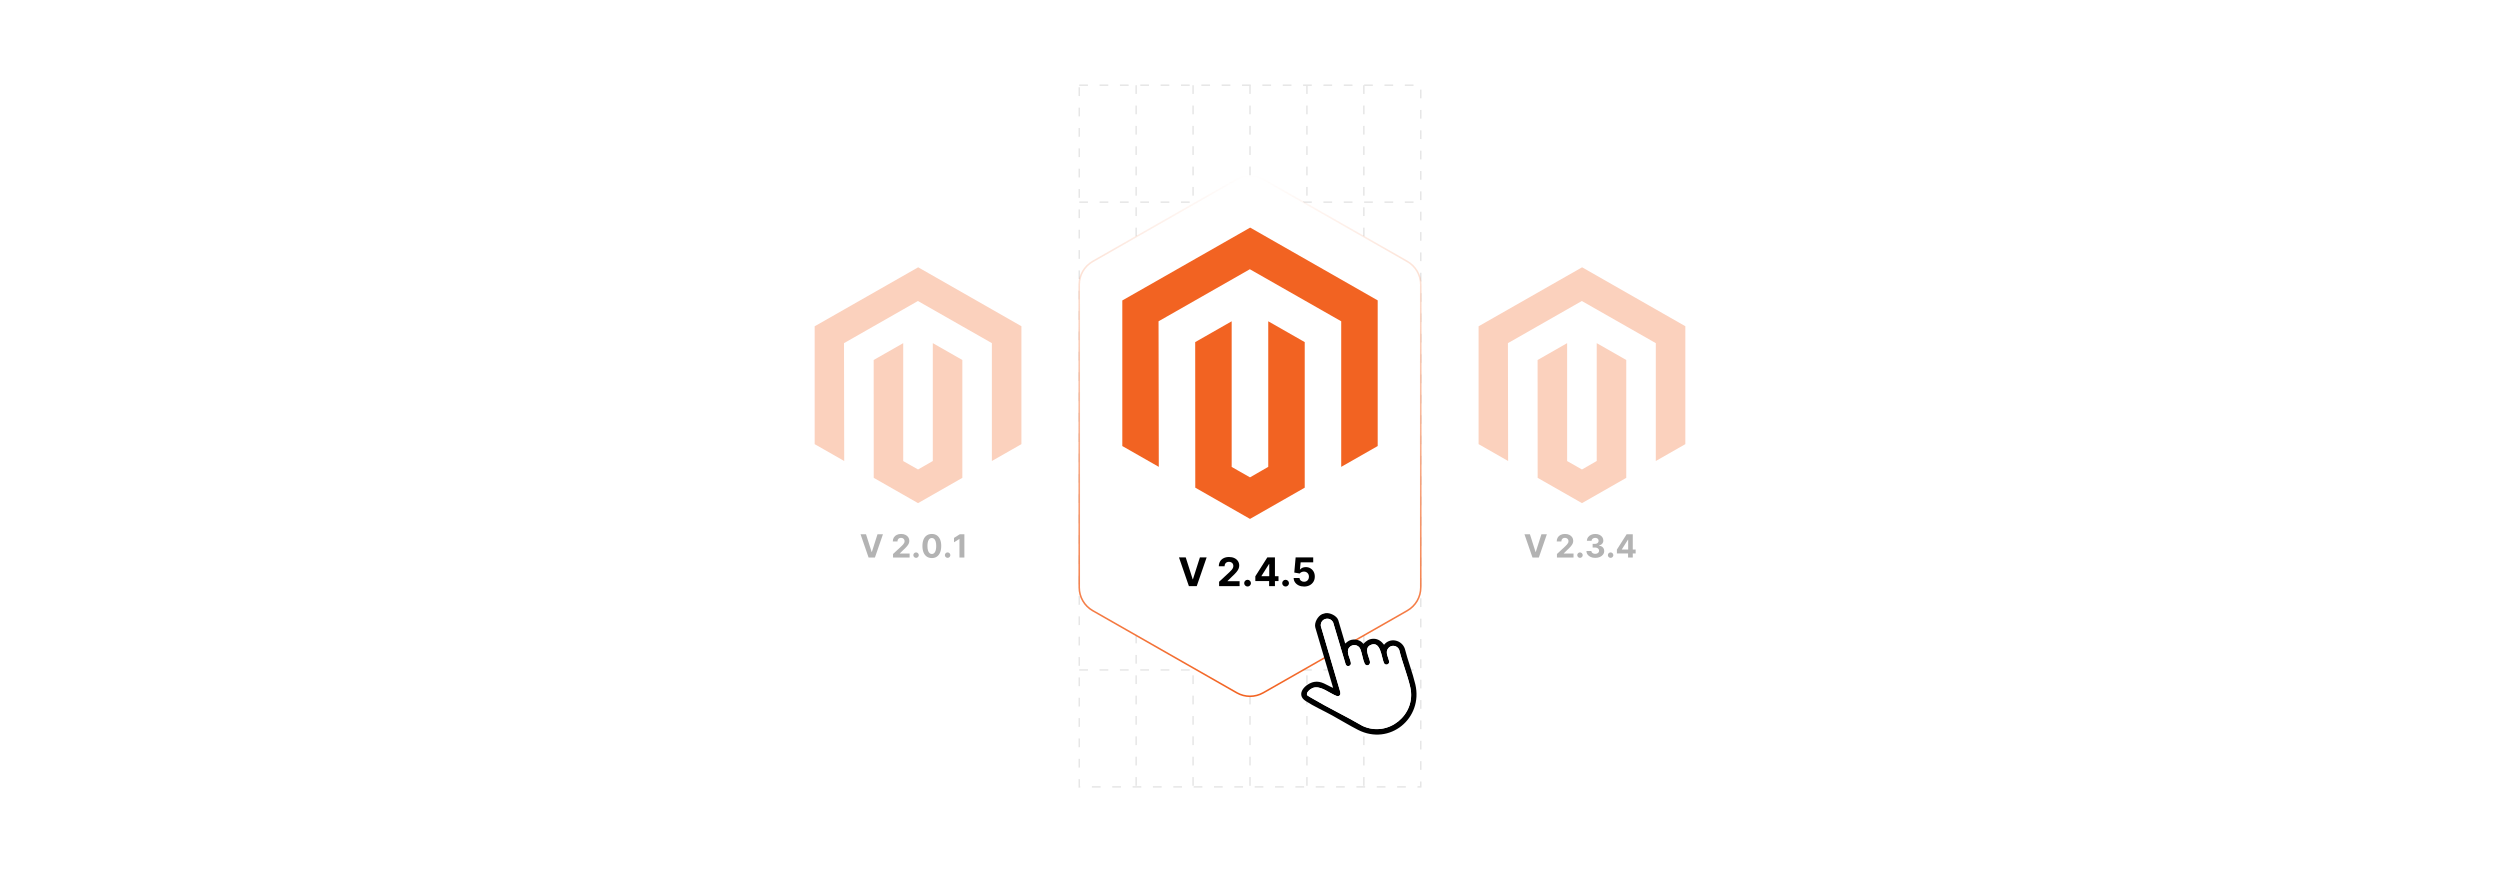 <?xml version="1.0" encoding="UTF-8"?><svg id="a" xmlns="http://www.w3.org/2000/svg" xmlns:xlink="http://www.w3.org/1999/xlink" viewBox="0 0 860 300"><defs><filter id="b" x="255.322" y="64.571" width="120.96" height="170.88" filterUnits="userSpaceOnUse"><feOffset dx="0" dy="0"/><feGaussianBlur result="c" stdDeviation="4.273"/><feFlood flood-color="#919191" flood-opacity=".3"/><feComposite in2="c" operator="in"/><feComposite in="SourceGraphic"/></filter><filter id="d" x="355.267" y="44.515" width="149.52" height="210.96" filterUnits="userSpaceOnUse"><feOffset dx="0" dy="0"/><feGaussianBlur result="e" stdDeviation="5.279"/><feFlood flood-color="#919191" flood-opacity=".3"/><feComposite in2="e" operator="in"/><feComposite in="SourceGraphic"/></filter><linearGradient id="f" x1="430" y1="239.796" x2="430" y2="60.205" gradientUnits="userSpaceOnUse"><stop offset=".006" stop-color="#f26322"/><stop offset="1" stop-color="#f26322" stop-opacity="0"/></linearGradient><filter id="g" x="355.027" y="44.275" width="150" height="211.44" filterUnits="userSpaceOnUse"><feOffset dx="0" dy="0"/><feGaussianBlur result="h" stdDeviation="5.279"/><feFlood flood-color="#919191" flood-opacity=".3"/><feComposite in2="h" operator="in"/><feComposite in="SourceGraphic"/></filter><filter id="i" x="483.803" y="64.571" width="120.96" height="170.88" filterUnits="userSpaceOnUse"><feOffset dx="0" dy="0"/><feGaussianBlur result="j" stdDeviation="4.273"/><feFlood flood-color="#919191" flood-opacity=".3"/><feComposite in2="j" operator="in"/><feComposite in="SourceGraphic"/></filter></defs><g opacity=".5"><rect x="371.257" y="29.311" width="117.486" height="241.378" fill="#fff"/><rect x="371.257" y="29.311" width="117.486" height="241.378" fill="none" stroke="#ccc" stroke-dasharray="3 4" stroke-miterlimit="10" stroke-width=".5"/><line x1="371.257" y1="230.459" x2="488.743" y2="230.459" fill="none" stroke="#ccc" stroke-dasharray="3 4" stroke-miterlimit="10" stroke-width=".5"/><line x1="371.257" y1="190.23" x2="488.743" y2="190.23" fill="none" stroke="#ccc" stroke-dasharray="3 4" stroke-miterlimit="10" stroke-width=".5"/><line x1="371.257" y1="150" x2="488.743" y2="150" fill="none" stroke="#ccc" stroke-dasharray="3 4" stroke-miterlimit="10" stroke-width=".5"/><line x1="371.257" y1="109.77" x2="488.743" y2="109.77" fill="none" stroke="#ccc" stroke-dasharray="3 4" stroke-miterlimit="10" stroke-width=".5"/><line x1="371.257" y1="69.54" x2="488.743" y2="69.54" fill="none" stroke="#ccc" stroke-dasharray="3 4" stroke-miterlimit="10" stroke-width=".5"/><line x1="469.162" y1="29.311" x2="469.162" y2="270.689" fill="none" stroke="#ccc" stroke-dasharray="3 4" stroke-miterlimit="10" stroke-width=".5"/><line x1="449.581" y1="29.311" x2="449.581" y2="270.689" fill="none" stroke="#ccc" stroke-dasharray="3 4" stroke-miterlimit="10" stroke-width=".5"/><line x1="430" y1="29.311" x2="430" y2="270.689" fill="none" stroke="#ccc" stroke-dasharray="3 4" stroke-miterlimit="10" stroke-width=".5"/><line x1="410.419" y1="29.311" x2="410.419" y2="270.689" fill="none" stroke="#ccc" stroke-dasharray="3 4" stroke-miterlimit="10" stroke-width=".5"/><line x1="390.838" y1="29.311" x2="390.838" y2="270.689" fill="none" stroke="#ccc" stroke-dasharray="3 4" stroke-miterlimit="10" stroke-width=".5"/></g><g opacity=".3"><path d="M363.362,192.155v-84.311c0-2.675-1.435-5.145-3.758-6.47l-40.108-22.871c-2.287-1.304-5.092-1.304-7.378,0l-40.108,22.871c-2.324,1.325-3.758,3.795-3.758,6.47v84.311c0,2.675,1.435,5.145,3.758,6.47l40.108,22.871c2.287,1.304,5.092,1.304,7.378,0l40.108-22.871c2.324-1.325,3.758-3.795,3.758-6.47Z" fill="#fff" filter="url(#b)"/><polygon points="351.368 112.22 351.368 152.784 341.207 158.582 341.207 118.04 315.761 103.546 290.338 118.04 290.406 158.582 280.245 152.784 280.245 112.243 315.852 91.95 351.368 112.22" fill="#f26322"/><polygon points="331.047 123.838 331.047 164.38 315.806 173.076 300.566 164.38 300.543 123.838 310.704 118.04 310.704 158.604 315.806 161.503 320.887 158.582 320.887 118.04 331.047 123.838" fill="#f26322"/><path d="M297.908,183.792l1.935,6.082h.074l1.939-6.082h1.877l-2.76,8.006h-2.181l-2.764-8.006h1.88Z"/><path d="M307.201,191.798v-1.22l2.85-2.639c.243-.234.446-.446.612-.633s.291-.372.377-.553.129-.377.129-.588c0-.234-.053-.437-.16-.608-.107-.17-.253-.302-.438-.395-.185-.093-.395-.139-.629-.139-.245,0-.459.049-.641.148-.182.099-.323.241-.422.426-.099.185-.149.405-.149.661h-1.606c0-.523.119-.979.355-1.364.237-.386.57-.684.997-.895s.92-.317,1.478-.317c.573,0,1.073.101,1.5.303.426.202.757.481.995.838s.356.766.356,1.228c0,.302-.06.601-.178.895-.119.295-.329.621-.631.98-.302.358-.728.788-1.278,1.288l-1.169,1.145v.055h3.362v1.384h-5.707Z"/><path d="M315.125,191.9c-.258,0-.479-.092-.663-.275-.184-.184-.276-.405-.276-.663,0-.255.092-.475.276-.657.184-.183.404-.274.663-.274.25,0,.469.091.657.274.188.182.281.401.281.657,0,.172-.043.329-.131.471-.087.142-.202.256-.342.34s-.296.127-.465.127Z"/><path d="M320.55,191.974c-.672-.002-1.25-.168-1.734-.496-.483-.329-.855-.804-1.114-1.427-.259-.623-.388-1.372-.385-2.248,0-.873.129-1.617.389-2.232.259-.615.631-1.083,1.114-1.405s1.06-.483,1.73-.483,1.246.162,1.73.485c.483.323.856.791,1.116,1.405.261.614.39,1.357.387,2.231,0,.878-.13,1.629-.389,2.252-.259.623-.63,1.099-1.112,1.427-.482.328-1.06.492-1.732.492ZM320.55,190.571c.459,0,.825-.231,1.099-.692.273-.461.409-1.153.406-2.076,0-.607-.062-1.113-.185-1.517-.124-.404-.298-.708-.524-.911s-.491-.305-.795-.305c-.456,0-.821.228-1.095.684-.273.456-.412,1.139-.414,2.048,0,.615.061,1.128.185,1.538.123.411.299.718.526.923.227.205.492.307.797.307Z"/><path d="M325.976,191.9c-.258,0-.479-.092-.663-.275-.184-.184-.276-.405-.276-.663,0-.255.092-.475.276-.657.184-.183.404-.274.663-.274.25,0,.469.091.657.274.188.182.281.401.281.657,0,.172-.043.329-.131.471-.087.142-.202.256-.342.34s-.296.127-.465.127Z"/><path d="M331.746,183.792v8.006h-1.692v-6.399h-.047l-1.833,1.149v-1.501l1.982-1.255h1.591Z"/></g><path d="M488.743,202.072v-104.145c0-3.304-1.772-6.355-4.643-7.992l-49.544-28.251c-2.825-1.611-6.29-1.611-9.114,0l-49.544,28.251c-2.87,1.637-4.643,4.687-4.643,7.992v104.145c0,3.304,1.772,6.355,4.643,7.992l49.544,28.251c2.825,1.611,6.29,1.611,9.114,0l49.544-28.251c2.87-1.637,4.643-4.687,4.643-7.992Z" fill="#fff" filter="url(#d)"/><path d="M488.743,202.072v-104.145c0-3.304-1.772-6.355-4.643-7.992l-49.544-28.251c-2.825-1.611-6.29-1.611-9.114,0l-49.544,28.251c-2.87,1.637-4.643,4.687-4.643,7.992v104.145c0,3.304,1.772,6.355,4.643,7.992l49.544,28.251c2.825,1.611,6.29,1.611,9.114,0l49.544-28.251c2.87-1.637,4.643-4.687,4.643-7.992Z" fill="none" filter="url(#g)" stroke="url(#f)" stroke-miterlimit="10" stroke-width=".545"/><polygon points="473.927 103.333 473.927 153.438 461.376 160.6 461.376 110.522 429.944 92.617 398.54 110.522 398.624 160.6 386.073 153.438 386.073 103.36 430.056 78.293 473.927 103.333" fill="#f26322"/><polygon points="448.826 117.684 448.826 167.762 430 178.505 411.174 167.762 411.146 117.684 423.697 110.522 423.697 160.628 430 164.209 436.275 160.6 436.275 110.522 448.826 117.684" fill="#f26322"/><path d="M407.891,191.742l2.391,7.514h.092l2.395-7.514h2.318l-3.409,9.89h-2.695l-3.414-9.89h2.322Z"/><path d="M419.37,201.631v-1.507l3.52-3.259c.299-.29.551-.55.756-.782.204-.232.36-.46.466-.683.106-.224.159-.466.159-.727,0-.29-.066-.54-.198-.751-.132-.21-.312-.373-.541-.487s-.487-.171-.777-.171c-.303,0-.566.061-.792.183-.225.123-.399.298-.521.526-.122.229-.184.501-.184.816h-1.984c0-.647.146-1.209.44-1.685.293-.476.703-.845,1.231-1.105.528-.261,1.136-.392,1.825-.392.708,0,1.325.125,1.852.374s.936.595,1.229,1.036c.293.441.44.947.44,1.516,0,.373-.073.742-.22,1.106s-.406.767-.78,1.21c-.373.443-.9.973-1.579,1.591l-1.444,1.415v.067h4.153v1.71h-7.05Z"/><path d="M429.157,201.757c-.319,0-.592-.113-.819-.34-.227-.227-.34-.5-.34-.818,0-.315.114-.586.34-.811.227-.225.5-.338.819-.338.309,0,.579.113.811.338.232.226.348.496.348.811,0,.212-.054.406-.162.582-.108.176-.248.316-.422.42s-.366.157-.575.157Z"/><path d="M431.832,199.893v-1.647l4.129-6.504h1.419v2.279h-.84l-2.603,4.119v.077h5.867v1.676h-7.973ZM436.579,201.631v-2.241l.039-.729v-6.92h1.96v9.89h-2Z"/><path d="M442.239,201.757c-.319,0-.592-.113-.819-.34-.227-.227-.34-.5-.34-.818,0-.315.114-.586.34-.811.227-.225.5-.338.819-.338.309,0,.579.113.811.338.232.226.348.496.348.811,0,.212-.054.406-.162.582-.108.176-.248.316-.422.42s-.366.157-.575.157Z"/><path d="M448.598,201.767c-.683,0-1.29-.126-1.823-.377-.533-.252-.956-.597-1.268-1.039-.312-.441-.475-.946-.488-1.516h2.028c.022.383.184.694.483.932.3.238.655.357,1.067.357.328,0,.619-.073.872-.219s.451-.351.594-.613c.144-.263.215-.565.215-.906,0-.348-.073-.653-.219-.917-.147-.264-.349-.47-.606-.618-.257-.148-.552-.224-.883-.227-.29,0-.571.06-.843.179s-.484.282-.635.487l-1.859-.333.468-5.215h6.046v1.71h-4.322l-.256,2.478h.058c.174-.245.436-.448.787-.609.351-.161.744-.241,1.178-.241.596,0,1.127.14,1.594.42.467.28.835.664,1.106,1.152.27.488.404,1.049.4,1.683.003.666-.15,1.258-.461,1.774s-.744.922-1.299,1.217c-.556.294-1.2.442-1.934.442Z"/><g opacity=".3"><path d="M591.749,192.155v-84.311c0-2.675-1.435-5.145-3.758-6.47l-40.108-22.871c-2.287-1.304-5.092-1.304-7.378,0l-40.108,22.871c-2.324,1.325-3.758,3.795-3.758,6.47v84.311c0,2.675,1.435,5.145,3.758,6.47l40.108,22.871c2.287,1.304,5.092,1.304,7.378,0l40.108-22.871c2.324-1.325,3.758-3.795,3.758-6.47Z" fill="#fff" filter="url(#i)"/><polygon points="579.755 112.22 579.755 152.784 569.595 158.582 569.595 118.04 544.148 103.546 518.725 118.04 518.793 158.582 508.632 152.784 508.632 112.243 544.239 91.95 579.755 112.22" fill="#f26322"/><polygon points="559.434 123.838 559.434 164.38 544.194 173.076 528.953 164.38 528.931 123.838 539.091 118.04 539.091 158.604 544.194 161.503 549.274 158.582 549.274 118.04 559.434 123.838" fill="#f26322"/><path d="M526.296,183.792l1.935,6.082h.074l1.94-6.082h1.876l-2.76,8.006h-2.181l-2.765-8.006h1.881Z"/><path d="M535.588,191.798v-1.22l2.85-2.639c.243-.234.446-.446.612-.633.165-.188.291-.372.377-.553s.129-.377.129-.588c0-.234-.053-.437-.16-.608-.106-.17-.253-.302-.438-.395-.185-.093-.395-.139-.63-.139-.245,0-.458.049-.641.148s-.323.241-.422.426c-.1.185-.149.405-.149.661h-1.606c0-.523.119-.979.355-1.364.237-.386.57-.684.997-.895.428-.211.92-.317,1.478-.317.573,0,1.073.101,1.5.303.426.202.757.481.994.838s.356.766.356,1.228c0,.302-.06.601-.179.895-.118.295-.328.621-.631.98s-.729.788-1.278,1.288l-1.169,1.145v.055h3.362v1.384h-5.708Z"/><path d="M543.512,191.9c-.258,0-.478-.092-.662-.275-.185-.184-.276-.405-.276-.663,0-.255.092-.475.276-.657.184-.183.404-.274.662-.274.25,0,.469.091.657.274.188.182.281.401.281.657,0,.172-.044.329-.131.471-.088.142-.202.256-.343.34s-.296.127-.465.127Z"/><path d="M548.758,191.908c-.584,0-1.103-.101-1.558-.303-.455-.202-.814-.481-1.075-.837-.262-.355-.397-.767-.404-1.233h1.704c.011.196.075.367.193.514.119.147.277.261.476.342.197.081.42.121.668.121.258,0,.486-.045.685-.137.197-.091.352-.218.465-.379s.168-.348.168-.559c0-.213-.06-.403-.178-.569-.119-.165-.288-.295-.508-.389-.221-.094-.482-.141-.784-.141h-.747v-1.243h.747c.255,0,.481-.044.678-.133.197-.089.351-.212.46-.37s.164-.342.164-.553c0-.201-.048-.377-.143-.53-.096-.152-.229-.272-.398-.357-.171-.086-.37-.129-.597-.129-.23,0-.44.041-.629.123-.19.082-.343.199-.458.35-.114.151-.176.329-.184.532h-1.622c.008-.461.14-.868.395-1.22.256-.352.601-.627,1.034-.827s.925-.299,1.472-.299c.553,0,1.036.101,1.45.301.415.201.737.471.968.811.231.34.345.721.342,1.144.003.448-.136.822-.416,1.122-.28.299-.644.49-1.093.571v.062c.589.076,1.038.279,1.347.612.309.332.462.747.459,1.245.003.456-.128.861-.393,1.215-.265.354-.629.633-1.093.837-.464.203-.995.305-1.595.305Z"/><path d="M554.047,191.9c-.258,0-.478-.092-.662-.275-.185-.184-.276-.405-.276-.663,0-.255.092-.475.276-.657.184-.183.404-.274.662-.274.25,0,.469.091.657.274.188.182.281.401.281.657,0,.172-.044.329-.131.471-.088.142-.202.256-.343.34s-.296.127-.465.127Z"/><path d="M556.213,190.391v-1.333l3.342-5.266h1.149v1.845h-.68l-2.107,3.335v.062h4.75v1.356h-6.454ZM560.056,191.798v-1.814l.031-.59v-5.602h1.587v8.006h-1.618Z"/></g><path d="M455.94,210.935c1.535-.257,3.984.897,4.443,2.453l2.358,7.993c.543-.424,1.011-.884,1.677-1.133,1.564-.585,3.58-.128,4.585,1.236,1.015-1.047,1.983-1.733,3.5-1.749,1.522-.016,2.744.892,3.612,2.065,2.067-2.613,6.102-1.681,7.15,1.373,1.018,4.076,2.643,8.158,3.604,12.229,2.761,11.696-8.817,21.233-19.702,15.679-2.957-1.509-5.92-3.332-8.833-4.938-2.911-1.605-6.472-3.217-9.196-4.995-3.578-2.335-.108-5.997,2.933-6.572,2.481-.469,4.375,1.199,6.524,2.06l-6.117-20.731c-.483-1.636.82-3.972,2.349-4.643.247-.108.845-.283,1.112-.328ZM464.595,228.704c-.368.587-1.385.576-1.665-.09l-4.319-14.476c-1.164-2.295-4.493-1.347-4.25,1.212l6.689,22.657c.182.89-.069,1.546-1.092,1.469-2.496-.845-5.654-3.843-8.372-2.813-.768.291-2.491,1.61-1.885,2.533.047.071,1.248.774,1.451.894,5.704,3.374,11.843,6.287,17.581,9.635,8.814,4.077,18.517-3.914,16.413-13.252-.964-4.278-2.779-8.624-3.811-12.916-.654-1.552-2.704-1.9-3.785-.546-1.144,1.431.062,3.061.316,4.55.173,1.013-1.344,1.579-1.824.443-.836-1.978-1.116-7.769-4.613-6.097-2.278,1.089-.465,3.976-.168,5.65.248,1.397-1.343,1.777-1.826.716-.65-1.426-.872-3.454-1.466-4.953-.645-1.626-2.791-1.907-3.871-.521-1.155,1.483.425,3.707.62,5.289.017.135-.055.51-.121.616Z"/><path d="M464.595,228.704c.067-.106.138-.481.121-.616-.195-1.582-1.775-3.806-.62-5.289,1.08-1.386,3.226-1.105,3.871.521.594,1.498.816,3.527,1.466,4.953.483,1.061,2.074.681,1.826-.716-.297-1.673-2.11-4.561.168-5.65,3.497-1.671,3.776,4.119,4.613,6.097.48,1.136,1.997.57,1.824-.443-.254-1.489-1.46-3.119-.316-4.55,1.082-1.353,3.131-1.006,3.785.546,1.032,4.292,2.847,8.638,3.811,12.916,2.104,9.338-7.599,17.328-16.413,13.252-5.738-3.348-11.877-6.261-17.581-9.635-.204-.12-1.405-.823-1.451-.894-.606-.923,1.116-2.242,1.885-2.533,2.718-1.03,5.876,1.968,8.372,2.813,1.023.077,1.274-.578,1.092-1.469l-6.689-22.657c-.243-2.559,3.086-3.506,4.25-1.212l4.319,14.476c.281.665,1.297.677,1.665.09Z" fill="#fff"/></svg>
